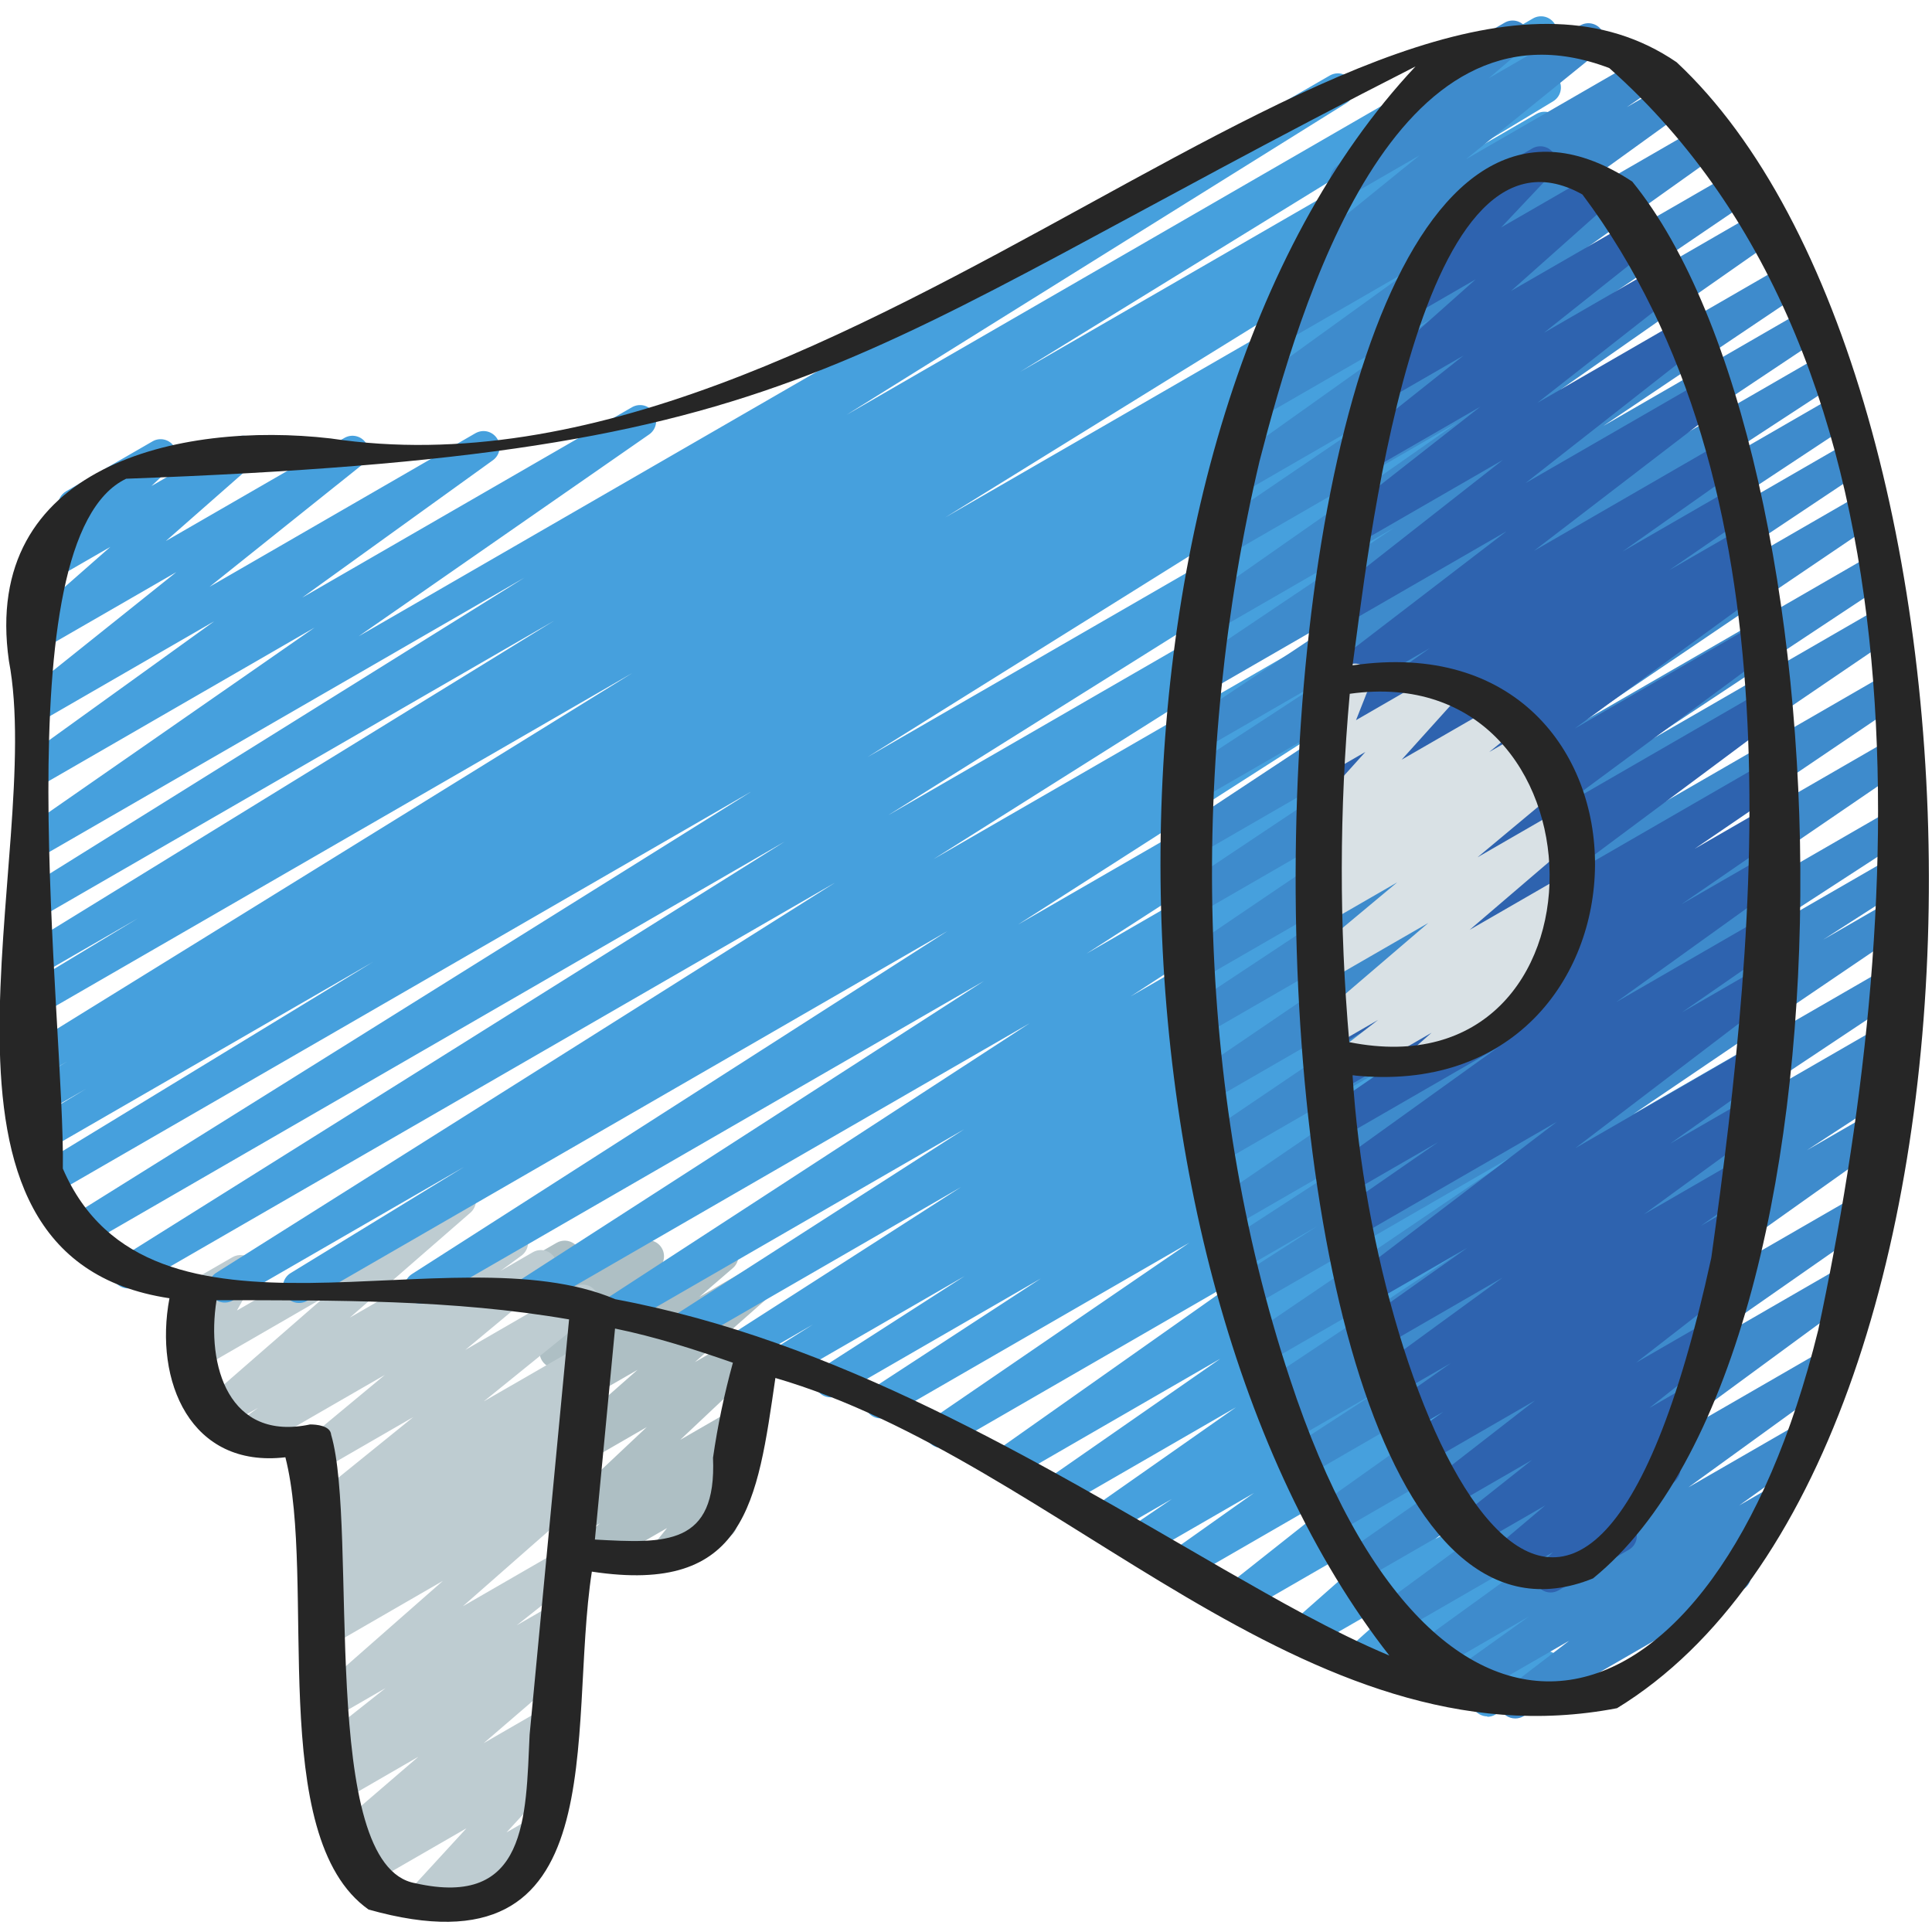 <svg width="38" height="38" viewBox="0 0 38 38" fill="none" xmlns="http://www.w3.org/2000/svg">
<g clip-path="url(#clip0_515_8912)">
<path d="M11.553 30.909C11.489 30.909 11.426 30.889 11.373 30.852C11.32 30.815 11.279 30.763 11.257 30.702C11.234 30.641 11.231 30.575 11.247 30.513C11.263 30.45 11.298 30.394 11.347 30.352L11.802 29.96L11.339 30.228C11.272 30.268 11.193 30.281 11.116 30.266C11.039 30.251 10.971 30.207 10.924 30.145C10.877 30.082 10.856 30.004 10.863 29.926C10.871 29.848 10.907 29.776 10.964 29.723L12.721 28.069L11.242 28.923C11.174 28.963 11.094 28.975 11.017 28.959C10.94 28.942 10.872 28.898 10.826 28.834C10.781 28.77 10.761 28.691 10.769 28.613C10.778 28.535 10.815 28.463 10.874 28.411L12.54 26.942L11.153 27.742C11.085 27.782 11.004 27.795 10.927 27.778C10.85 27.761 10.782 27.716 10.736 27.651C10.691 27.587 10.671 27.508 10.681 27.43C10.691 27.352 10.729 27.28 10.789 27.228L11.445 26.663L11.088 26.869C11.022 26.907 10.944 26.92 10.87 26.905C10.795 26.891 10.727 26.85 10.681 26.79C10.633 26.73 10.61 26.655 10.613 26.579C10.617 26.502 10.648 26.43 10.701 26.375L10.977 26.09C10.923 26.109 10.866 26.113 10.81 26.103C10.754 26.092 10.702 26.067 10.66 26.029C10.617 25.992 10.585 25.944 10.568 25.89C10.55 25.836 10.547 25.778 10.56 25.723L10.679 25.186C10.624 25.164 10.577 25.127 10.542 25.078C10.508 25.03 10.488 24.973 10.484 24.914C10.48 24.855 10.493 24.796 10.521 24.744C10.55 24.692 10.592 24.649 10.643 24.62L10.949 24.444C11.003 24.413 11.063 24.399 11.125 24.402C11.186 24.406 11.245 24.427 11.294 24.463C11.344 24.499 11.382 24.549 11.403 24.607C11.425 24.664 11.43 24.726 11.417 24.786L11.334 25.157L12.585 24.435C12.651 24.397 12.729 24.384 12.804 24.398C12.879 24.413 12.946 24.454 12.993 24.514C13.04 24.574 13.064 24.649 13.06 24.725C13.056 24.801 13.025 24.874 12.972 24.929L12.711 25.201L14.05 24.428C14.118 24.388 14.198 24.376 14.275 24.393C14.352 24.41 14.42 24.454 14.466 24.519C14.511 24.583 14.531 24.662 14.522 24.74C14.512 24.819 14.474 24.89 14.414 24.942L13.757 25.508L14.966 24.81C15.034 24.771 15.114 24.758 15.191 24.774C15.268 24.791 15.336 24.835 15.382 24.899C15.428 24.963 15.448 25.042 15.439 25.12C15.431 25.198 15.393 25.27 15.334 25.322L13.668 26.791L14.761 26.16C14.829 26.118 14.909 26.103 14.987 26.118C15.065 26.133 15.134 26.176 15.182 26.24C15.229 26.303 15.251 26.383 15.242 26.461C15.234 26.54 15.196 26.613 15.136 26.665L13.379 28.32L14.417 27.721C14.485 27.679 14.567 27.665 14.645 27.681C14.723 27.698 14.793 27.743 14.839 27.808C14.885 27.873 14.905 27.954 14.894 28.033C14.884 28.112 14.844 28.184 14.782 28.235L14.312 28.639C14.377 28.612 14.449 28.609 14.517 28.628C14.585 28.647 14.644 28.688 14.685 28.744C14.727 28.801 14.749 28.869 14.747 28.94C14.746 29.01 14.721 29.078 14.677 29.132L14.262 29.647C14.323 29.663 14.377 29.696 14.419 29.743C14.461 29.79 14.488 29.848 14.497 29.91C14.506 29.973 14.495 30.036 14.468 30.093C14.44 30.149 14.396 30.196 14.342 30.228L13.267 30.848C13.203 30.885 13.128 30.899 13.055 30.886C12.982 30.874 12.916 30.836 12.868 30.78C12.82 30.724 12.793 30.653 12.792 30.579C12.79 30.506 12.815 30.433 12.861 30.376L13.12 30.055L11.713 30.866C11.665 30.894 11.61 30.909 11.555 30.909H11.553Z" fill="#AEBFC4"/>
<path d="M8.331 37.664C8.269 37.664 8.209 37.646 8.158 37.612C8.107 37.579 8.066 37.531 8.041 37.475C8.017 37.419 8.009 37.357 8.019 37.296C8.029 37.235 8.056 37.179 8.097 37.134L9.175 35.96L7.167 37.118C7.098 37.158 7.016 37.17 6.938 37.152C6.859 37.134 6.791 37.087 6.747 37.02C6.702 36.953 6.684 36.872 6.697 36.793C6.71 36.714 6.752 36.642 6.816 36.593L6.918 36.515L6.898 36.526C6.83 36.566 6.749 36.578 6.672 36.561C6.595 36.544 6.527 36.499 6.482 36.435C6.436 36.371 6.416 36.292 6.426 36.214C6.435 36.135 6.474 36.063 6.533 36.012L8.229 34.553L6.791 35.384C6.721 35.424 6.638 35.436 6.56 35.417C6.482 35.398 6.414 35.35 6.369 35.283C6.325 35.216 6.308 35.134 6.322 35.055C6.336 34.976 6.379 34.905 6.443 34.856L6.628 34.719C6.568 34.729 6.506 34.722 6.449 34.698C6.393 34.674 6.345 34.635 6.31 34.585C6.265 34.519 6.247 34.438 6.259 34.359C6.271 34.28 6.313 34.208 6.376 34.159L7.583 33.203L6.651 33.741C6.583 33.779 6.503 33.79 6.427 33.773C6.351 33.756 6.284 33.712 6.239 33.648C6.193 33.585 6.173 33.507 6.181 33.43C6.189 33.352 6.226 33.281 6.283 33.228L8.711 31.094L6.533 32.352C6.463 32.393 6.38 32.405 6.301 32.386C6.222 32.367 6.153 32.319 6.109 32.251C6.065 32.183 6.048 32.1 6.063 32.021C6.077 31.941 6.122 31.87 6.188 31.822L6.443 31.636C6.371 31.669 6.29 31.674 6.214 31.651C6.139 31.627 6.075 31.576 6.035 31.508C5.996 31.44 5.983 31.36 5.999 31.282C6.016 31.205 6.061 31.137 6.125 31.091L6.504 30.814L6.407 30.871C6.337 30.908 6.255 30.918 6.178 30.898C6.101 30.878 6.034 30.83 5.991 30.763C5.947 30.697 5.931 30.616 5.944 30.538C5.957 30.459 6 30.389 6.063 30.34L6.412 30.087L6.343 30.126C6.201 30.211 6.017 30.168 5.924 30.032C5.831 29.896 5.858 29.71 5.986 29.606L8.129 27.872L6.245 28.96C6.176 29.001 6.094 29.014 6.016 28.998C5.938 28.981 5.869 28.935 5.823 28.869C5.777 28.803 5.758 28.723 5.769 28.644C5.781 28.564 5.822 28.492 5.884 28.442L7.569 27.043L5.006 28.522C4.936 28.563 4.853 28.575 4.774 28.556C4.695 28.537 4.626 28.489 4.582 28.421C4.538 28.353 4.521 28.271 4.536 28.191C4.55 28.111 4.595 28.04 4.661 27.992L5.074 27.691L4.364 28.1C4.296 28.14 4.215 28.153 4.138 28.136C4.061 28.119 3.993 28.075 3.947 28.01C3.902 27.946 3.882 27.867 3.891 27.789C3.9 27.711 3.938 27.639 3.998 27.587L6.373 25.518L3.978 26.901C3.918 26.936 3.848 26.949 3.78 26.941C3.711 26.931 3.647 26.9 3.598 26.852C3.549 26.803 3.517 26.74 3.507 26.672C3.497 26.603 3.509 26.533 3.543 26.473L3.901 25.834C3.834 25.851 3.763 25.846 3.699 25.819C3.634 25.793 3.581 25.746 3.545 25.686C3.524 25.65 3.511 25.61 3.505 25.569C3.5 25.528 3.502 25.486 3.513 25.446C3.524 25.405 3.543 25.368 3.568 25.335C3.593 25.302 3.625 25.274 3.661 25.253L4.573 24.727C4.633 24.692 4.703 24.679 4.772 24.688C4.84 24.697 4.904 24.728 4.953 24.776C5.002 24.825 5.034 24.888 5.044 24.956C5.054 25.025 5.042 25.095 5.008 25.155L4.66 25.776L8.893 23.333C8.961 23.295 9.04 23.284 9.116 23.301C9.192 23.319 9.258 23.363 9.304 23.427C9.349 23.49 9.369 23.567 9.361 23.645C9.352 23.722 9.316 23.793 9.259 23.846L6.882 25.915L9.91 24.167C9.98 24.126 10.063 24.114 10.142 24.133C10.221 24.151 10.29 24.2 10.335 24.268C10.379 24.336 10.396 24.419 10.381 24.499C10.366 24.579 10.321 24.65 10.255 24.698L9.844 24.997L10.476 24.632C10.545 24.591 10.627 24.578 10.705 24.594C10.783 24.611 10.852 24.657 10.898 24.723C10.944 24.788 10.963 24.869 10.952 24.948C10.94 25.027 10.899 25.099 10.837 25.15L9.152 26.551L11.302 25.309C11.371 25.269 11.452 25.256 11.53 25.274C11.608 25.291 11.676 25.338 11.721 25.404C11.766 25.469 11.785 25.55 11.773 25.629C11.762 25.707 11.721 25.779 11.659 25.829L9.516 27.563L11.399 26.477C11.47 26.436 11.553 26.424 11.631 26.443C11.71 26.462 11.779 26.511 11.823 26.579C11.867 26.647 11.883 26.729 11.868 26.809C11.854 26.889 11.809 26.96 11.743 27.007L11.364 27.282C11.436 27.254 11.515 27.253 11.588 27.279C11.66 27.305 11.721 27.357 11.758 27.424C11.795 27.492 11.806 27.571 11.789 27.646C11.772 27.721 11.728 27.788 11.666 27.833L11.273 28.119C11.345 28.087 11.426 28.083 11.5 28.108C11.575 28.132 11.638 28.183 11.677 28.251C11.716 28.319 11.728 28.399 11.712 28.476C11.695 28.552 11.65 28.62 11.587 28.666L11.247 28.914C11.316 28.897 11.388 28.904 11.453 28.933C11.517 28.962 11.57 29.012 11.603 29.075C11.636 29.138 11.647 29.21 11.634 29.28C11.621 29.349 11.585 29.413 11.532 29.459L9.104 31.593L11.017 30.489C11.087 30.45 11.168 30.439 11.245 30.457C11.322 30.475 11.389 30.521 11.434 30.587C11.479 30.652 11.497 30.732 11.486 30.811C11.474 30.889 11.434 30.96 11.372 31.011L10.163 31.968L10.919 31.532C10.989 31.493 11.071 31.481 11.149 31.5C11.227 31.519 11.296 31.567 11.34 31.634C11.384 31.701 11.401 31.783 11.387 31.862C11.373 31.941 11.33 32.012 11.266 32.061L10.983 32.271C11.037 32.266 11.091 32.276 11.14 32.3C11.189 32.323 11.231 32.359 11.261 32.404C11.307 32.468 11.327 32.547 11.317 32.625C11.307 32.704 11.269 32.776 11.209 32.827L9.513 34.286L10.723 33.587C10.793 33.547 10.875 33.535 10.953 33.553C11.031 33.572 11.1 33.619 11.144 33.685C11.189 33.752 11.207 33.833 11.194 33.912C11.181 33.992 11.139 34.063 11.075 34.112L10.784 34.336C10.848 34.331 10.911 34.346 10.966 34.378C11.021 34.409 11.065 34.457 11.093 34.514C11.12 34.571 11.13 34.635 11.121 34.698C11.112 34.761 11.084 34.819 11.041 34.866L9.963 36.041L10.523 35.717C10.559 35.696 10.599 35.682 10.64 35.677C10.682 35.671 10.724 35.674 10.764 35.685C10.804 35.696 10.842 35.714 10.875 35.739C10.908 35.765 10.935 35.797 10.956 35.833C10.977 35.869 10.991 35.908 10.996 35.95C11.002 35.991 10.999 36.033 10.988 36.073C10.977 36.113 10.959 36.151 10.933 36.184C10.908 36.217 10.876 36.245 10.84 36.265L8.49 37.622C8.442 37.65 8.388 37.665 8.332 37.664H8.331Z" fill="#BECCD1"/>
<path d="M29.254 33.759C29.198 33.759 29.142 33.743 29.094 33.715C29.045 33.686 29.005 33.645 28.978 33.596C28.95 33.547 28.937 33.491 28.938 33.435C28.939 33.379 28.956 33.324 28.985 33.276L29.469 32.494L27.999 33.343C27.933 33.38 27.854 33.393 27.779 33.378C27.704 33.362 27.637 33.32 27.591 33.259C27.544 33.198 27.521 33.123 27.526 33.046C27.532 32.97 27.564 32.898 27.619 32.843L28.438 32.032L26.909 32.914C26.841 32.953 26.761 32.966 26.685 32.95C26.608 32.933 26.54 32.889 26.494 32.826C26.448 32.762 26.428 32.684 26.436 32.606C26.444 32.528 26.482 32.456 26.54 32.404L27.9 31.188L25.814 32.392C25.746 32.431 25.666 32.444 25.589 32.428C25.512 32.411 25.444 32.367 25.398 32.303C25.352 32.239 25.332 32.16 25.341 32.082C25.349 32.004 25.387 31.932 25.446 31.88L27.819 29.785L24.509 31.696C24.44 31.735 24.358 31.746 24.281 31.728C24.204 31.709 24.137 31.663 24.092 31.598C24.048 31.532 24.029 31.452 24.041 31.374C24.052 31.295 24.093 31.224 24.154 31.174L26.81 29.071L23.378 31.052C23.308 31.092 23.224 31.104 23.145 31.085C23.066 31.066 22.997 31.017 22.954 30.948C22.91 30.88 22.894 30.797 22.909 30.717C22.925 30.637 22.971 30.566 23.037 30.519L24.665 29.365L22.562 30.579C22.491 30.621 22.406 30.634 22.326 30.614C22.246 30.595 22.176 30.545 22.132 30.475C22.088 30.405 22.074 30.321 22.091 30.24C22.108 30.159 22.157 30.088 22.226 30.043L23.053 29.481L21.857 30.171C21.787 30.211 21.703 30.223 21.625 30.203C21.546 30.184 21.477 30.135 21.434 30.066C21.39 29.998 21.375 29.915 21.39 29.836C21.405 29.756 21.451 29.685 21.517 29.638L24.311 27.679L20.92 29.637C20.849 29.678 20.765 29.69 20.686 29.671C20.606 29.651 20.538 29.602 20.494 29.532C20.45 29.463 20.435 29.38 20.451 29.3C20.467 29.22 20.514 29.149 20.581 29.103L24.006 26.722L19.915 29.084C19.845 29.129 19.759 29.144 19.677 29.126C19.595 29.108 19.524 29.059 19.479 28.988C19.433 28.917 19.418 28.832 19.436 28.75C19.454 28.668 19.504 28.596 19.575 28.551L24.511 25.069L18.677 28.437C18.606 28.478 18.522 28.49 18.442 28.47C18.363 28.451 18.294 28.401 18.25 28.331C18.206 28.262 18.191 28.178 18.208 28.098C18.225 28.018 18.272 27.947 18.34 27.901L23.394 24.442L17.472 27.86C17.401 27.899 17.317 27.908 17.239 27.887C17.161 27.866 17.094 27.816 17.052 27.747C17.009 27.678 16.995 27.596 17.011 27.516C17.028 27.437 17.074 27.367 17.14 27.321L20.473 25.146L16.503 27.438C16.432 27.482 16.346 27.495 16.264 27.475C16.182 27.456 16.112 27.404 16.068 27.332C16.024 27.261 16.011 27.175 16.031 27.093C16.05 27.011 16.102 26.941 16.174 26.897L18.973 25.099L15.565 27.066C15.493 27.11 15.407 27.123 15.325 27.102C15.244 27.082 15.174 27.031 15.13 26.959C15.087 26.887 15.074 26.801 15.094 26.719C15.114 26.638 15.166 26.567 15.238 26.524L15.988 26.052L14.743 26.771C14.671 26.815 14.585 26.828 14.503 26.808C14.422 26.789 14.351 26.737 14.307 26.666C14.264 26.594 14.25 26.508 14.27 26.426C14.29 26.344 14.341 26.274 14.413 26.23L18.901 23.349L13.596 26.412C13.524 26.456 13.438 26.469 13.356 26.449C13.275 26.43 13.204 26.378 13.161 26.306C13.117 26.235 13.103 26.149 13.123 26.067C13.143 25.985 13.194 25.915 13.266 25.871L18.965 22.211L12.263 26.08C12.191 26.122 12.106 26.134 12.026 26.113C11.946 26.093 11.877 26.042 11.834 25.972C11.79 25.901 11.776 25.817 11.795 25.736C11.813 25.656 11.862 25.585 11.931 25.54L20.252 20.126L10.482 25.767C10.41 25.807 10.326 25.819 10.246 25.798C10.166 25.777 10.098 25.727 10.055 25.656C10.012 25.586 9.998 25.502 10.016 25.422C10.034 25.341 10.083 25.271 10.152 25.226L19.35 19.297L8.433 25.599C8.361 25.641 8.276 25.654 8.195 25.633C8.115 25.613 8.046 25.562 8.002 25.491C7.959 25.42 7.946 25.335 7.965 25.254C7.983 25.173 8.033 25.103 8.104 25.058L18.636 18.313L6.04 25.585C5.889 25.672 5.698 25.622 5.609 25.473C5.52 25.323 5.568 25.131 5.716 25.04L9.129 22.951L4.568 25.584C4.497 25.621 4.414 25.63 4.336 25.608C4.258 25.586 4.192 25.536 4.15 25.467C4.108 25.398 4.095 25.315 4.111 25.236C4.128 25.157 4.175 25.088 4.241 25.042L16.431 17.357L2.666 25.304C2.595 25.342 2.511 25.351 2.433 25.329C2.355 25.307 2.289 25.256 2.247 25.187C2.205 25.118 2.191 25.035 2.209 24.956C2.226 24.877 2.273 24.807 2.34 24.761L15.433 16.554L1.617 24.537C1.545 24.579 1.46 24.59 1.379 24.57C1.299 24.549 1.23 24.497 1.187 24.426C1.145 24.355 1.132 24.27 1.151 24.189C1.17 24.108 1.22 24.038 1.291 23.994L14.787 15.563L1.002 23.522C0.93 23.563 0.845 23.574 0.764 23.553C0.684 23.532 0.615 23.48 0.573 23.408C0.531 23.337 0.518 23.252 0.538 23.171C0.558 23.09 0.608 23.021 0.679 22.977L7.344 18.916L0.824 22.68C0.752 22.72 0.667 22.73 0.587 22.709C0.507 22.687 0.439 22.635 0.397 22.564C0.355 22.493 0.343 22.408 0.362 22.328C0.382 22.247 0.432 22.178 0.502 22.134L1.694 21.415L0.81 21.925C0.738 21.968 0.651 21.98 0.57 21.959C0.489 21.938 0.419 21.886 0.376 21.813C0.334 21.741 0.321 21.654 0.343 21.573C0.364 21.492 0.416 21.422 0.488 21.379L1.312 20.884L0.81 21.173C0.738 21.213 0.653 21.224 0.573 21.203C0.494 21.182 0.425 21.13 0.383 21.06C0.341 20.989 0.328 20.904 0.347 20.824C0.366 20.743 0.416 20.674 0.485 20.63L12.438 13.237L0.811 19.951C0.738 19.994 0.652 20.006 0.571 19.985C0.489 19.965 0.42 19.912 0.377 19.84C0.334 19.767 0.322 19.681 0.343 19.6C0.364 19.518 0.416 19.449 0.488 19.406L2.715 18.061L0.811 19.16C0.739 19.203 0.652 19.216 0.571 19.195C0.49 19.175 0.42 19.122 0.377 19.05C0.334 18.978 0.321 18.892 0.342 18.811C0.362 18.729 0.414 18.659 0.487 18.616L10.899 12.209L0.811 18.034C0.739 18.076 0.654 18.087 0.573 18.066C0.493 18.046 0.424 17.994 0.381 17.923C0.338 17.852 0.325 17.767 0.345 17.686C0.364 17.605 0.414 17.535 0.485 17.491L10.315 11.362L0.811 16.849C0.74 16.894 0.654 16.909 0.572 16.891C0.491 16.872 0.419 16.823 0.374 16.752C0.329 16.681 0.315 16.595 0.333 16.513C0.351 16.431 0.401 16.36 0.472 16.315L6.187 12.344L0.811 15.448C0.741 15.488 0.658 15.499 0.58 15.479C0.502 15.46 0.434 15.412 0.39 15.344C0.346 15.276 0.33 15.195 0.344 15.115C0.359 15.036 0.403 14.965 0.468 14.918L4.216 12.218L0.811 14.184C0.742 14.223 0.66 14.235 0.583 14.217C0.506 14.199 0.438 14.152 0.393 14.087C0.348 14.021 0.33 13.941 0.341 13.862C0.353 13.784 0.393 13.712 0.455 13.662L3.468 11.253L0.811 12.786C0.743 12.824 0.664 12.836 0.588 12.819C0.512 12.802 0.445 12.757 0.399 12.694C0.354 12.631 0.333 12.553 0.342 12.475C0.35 12.398 0.386 12.326 0.444 12.274L2.17 10.757L0.927 11.474C0.86 11.512 0.781 11.525 0.705 11.509C0.63 11.493 0.562 11.45 0.516 11.388C0.47 11.326 0.448 11.249 0.455 11.172C0.461 11.095 0.496 11.023 0.552 10.969L1.341 10.229C1.286 10.207 1.238 10.17 1.203 10.122C1.168 10.073 1.147 10.017 1.143 9.957C1.139 9.898 1.152 9.839 1.18 9.786C1.209 9.734 1.251 9.691 1.303 9.661L3.002 8.68C3.069 8.641 3.148 8.629 3.224 8.645C3.3 8.661 3.367 8.704 3.413 8.766C3.46 8.828 3.481 8.905 3.475 8.982C3.468 9.059 3.433 9.131 3.377 9.185L2.979 9.559L4.62 8.611C4.688 8.572 4.769 8.559 4.846 8.576C4.923 8.592 4.991 8.637 5.037 8.701C5.083 8.765 5.103 8.844 5.094 8.922C5.085 9 5.047 9.072 4.988 9.124L3.262 10.641L6.777 8.612C6.846 8.573 6.927 8.561 7.005 8.579C7.082 8.597 7.15 8.643 7.195 8.709C7.239 8.774 7.258 8.855 7.246 8.933C7.235 9.012 7.194 9.083 7.133 9.133L4.122 11.541L9.351 8.521C9.422 8.481 9.505 8.468 9.584 8.487C9.663 8.506 9.732 8.555 9.776 8.623C9.82 8.692 9.836 8.774 9.821 8.854C9.806 8.934 9.761 9.005 9.695 9.052L5.943 11.755L12.43 8.01C12.501 7.969 12.584 7.957 12.664 7.976C12.743 7.996 12.812 8.045 12.855 8.114C12.899 8.183 12.915 8.266 12.899 8.346C12.883 8.427 12.836 8.497 12.769 8.544L7.054 12.515L26.156 1.485C26.228 1.444 26.313 1.432 26.394 1.453C26.474 1.474 26.543 1.525 26.586 1.596C26.628 1.668 26.642 1.753 26.622 1.833C26.603 1.914 26.553 1.984 26.482 2.028L16.651 8.159L30.148 0.365C30.22 0.322 30.306 0.31 30.388 0.33C30.469 0.351 30.539 0.403 30.582 0.475C30.625 0.547 30.638 0.634 30.617 0.715C30.597 0.797 30.544 0.866 30.472 0.909L20.065 7.313L30.223 1.448C30.296 1.406 30.382 1.393 30.463 1.414C30.545 1.435 30.614 1.488 30.657 1.56C30.7 1.632 30.712 1.719 30.691 1.8C30.671 1.881 30.618 1.951 30.546 1.994L28.328 3.333L30.224 2.238C30.296 2.198 30.381 2.187 30.461 2.208C30.541 2.229 30.609 2.281 30.651 2.352C30.694 2.422 30.707 2.507 30.688 2.587C30.668 2.668 30.619 2.737 30.549 2.782L18.591 10.178L30.225 3.462C30.297 3.419 30.384 3.407 30.465 3.428C30.546 3.449 30.616 3.502 30.659 3.574C30.701 3.646 30.713 3.733 30.692 3.814C30.671 3.895 30.619 3.965 30.546 4.008L29.709 4.512L30.225 4.214C30.297 4.174 30.383 4.164 30.462 4.185C30.542 4.207 30.61 4.259 30.652 4.33C30.694 4.401 30.707 4.486 30.687 4.566C30.667 4.646 30.617 4.716 30.547 4.759L29.358 5.477L30.226 4.976C30.298 4.935 30.384 4.924 30.464 4.945C30.544 4.966 30.613 5.018 30.655 5.09C30.698 5.161 30.71 5.246 30.69 5.327C30.67 5.408 30.62 5.477 30.549 5.521L23.886 9.58L30.227 5.92C30.299 5.879 30.384 5.867 30.464 5.888C30.544 5.909 30.613 5.96 30.656 6.032C30.699 6.103 30.712 6.188 30.693 6.269C30.673 6.349 30.623 6.419 30.553 6.463L17.059 14.893L30.227 7.291C30.299 7.248 30.385 7.235 30.467 7.255C30.549 7.275 30.619 7.327 30.662 7.399C30.705 7.471 30.718 7.557 30.698 7.639C30.678 7.72 30.626 7.79 30.554 7.834L17.464 16.038L30.228 8.669C30.3 8.626 30.386 8.613 30.468 8.633C30.549 8.653 30.619 8.705 30.663 8.776C30.706 8.848 30.719 8.934 30.699 9.016C30.679 9.098 30.627 9.168 30.555 9.211L18.36 16.899L30.229 10.047C30.301 10.005 30.387 9.993 30.468 10.014C30.548 10.035 30.617 10.087 30.66 10.159C30.702 10.231 30.715 10.317 30.695 10.398C30.675 10.478 30.624 10.548 30.553 10.592L27.139 12.681L30.23 10.897C30.301 10.855 30.387 10.843 30.467 10.863C30.548 10.884 30.617 10.935 30.66 11.006C30.703 11.077 30.717 11.162 30.698 11.242C30.679 11.323 30.629 11.394 30.559 11.438L20.022 18.186L30.23 12.293C30.302 12.252 30.387 12.241 30.466 12.262C30.546 12.282 30.614 12.333 30.657 12.403C30.7 12.473 30.714 12.557 30.696 12.638C30.678 12.718 30.629 12.788 30.56 12.833L21.37 18.757L30.231 13.641C30.302 13.6 30.387 13.588 30.468 13.608C30.548 13.628 30.617 13.679 30.66 13.749C30.703 13.82 30.717 13.905 30.699 13.985C30.681 14.066 30.632 14.136 30.562 14.181L22.238 19.598L30.232 14.983C30.304 14.939 30.39 14.925 30.472 14.945C30.553 14.965 30.624 15.017 30.668 15.088C30.712 15.16 30.725 15.246 30.705 15.328C30.685 15.409 30.634 15.48 30.562 15.524L24.861 19.185L30.233 16.084C30.305 16.04 30.391 16.027 30.473 16.047C30.554 16.066 30.625 16.118 30.668 16.19C30.712 16.261 30.726 16.348 30.706 16.429C30.686 16.511 30.635 16.581 30.563 16.625L26.073 19.507L30.234 17.105C30.305 17.062 30.392 17.049 30.473 17.069C30.555 17.089 30.625 17.14 30.668 17.212C30.712 17.284 30.725 17.37 30.705 17.452C30.685 17.534 30.633 17.604 30.561 17.647L29.826 18.11L30.234 17.874C30.306 17.83 30.392 17.817 30.474 17.837C30.555 17.856 30.626 17.908 30.67 17.979C30.713 18.051 30.727 18.137 30.707 18.219C30.687 18.301 30.636 18.371 30.564 18.415L27.759 20.217L30.235 18.787C30.306 18.749 30.389 18.739 30.467 18.761C30.546 18.782 30.613 18.832 30.655 18.901C30.697 18.97 30.712 19.052 30.695 19.131C30.679 19.21 30.633 19.28 30.567 19.327L27.233 21.501L30.235 19.768C30.306 19.727 30.391 19.715 30.47 19.735C30.55 19.754 30.619 19.804 30.663 19.873C30.706 19.943 30.721 20.027 30.704 20.107C30.688 20.187 30.64 20.258 30.572 20.304L25.522 23.76L30.235 21.039C30.306 20.994 30.392 20.978 30.474 20.996C30.556 21.014 30.627 21.064 30.672 21.135C30.717 21.205 30.733 21.291 30.715 21.373C30.697 21.455 30.647 21.526 30.576 21.571L25.636 25.057L30.237 22.401C30.307 22.36 30.391 22.348 30.471 22.367C30.55 22.387 30.619 22.436 30.662 22.506C30.706 22.574 30.722 22.658 30.706 22.738C30.689 22.818 30.643 22.889 30.576 22.935L27.151 25.316L30.237 23.534C30.308 23.489 30.394 23.474 30.476 23.492C30.558 23.51 30.629 23.56 30.674 23.631C30.719 23.701 30.734 23.787 30.716 23.869C30.698 23.951 30.648 24.022 30.578 24.067L27.784 26.026L30.238 24.609C30.309 24.567 30.394 24.555 30.474 24.574C30.554 24.594 30.624 24.644 30.668 24.714C30.712 24.784 30.726 24.868 30.709 24.949C30.692 25.029 30.643 25.1 30.574 25.146L29.744 25.709L30.238 25.424C30.308 25.384 30.392 25.372 30.471 25.391C30.55 25.41 30.619 25.459 30.663 25.528C30.707 25.596 30.723 25.679 30.707 25.759C30.692 25.839 30.646 25.91 30.579 25.957L28.949 27.112L30.239 26.368C30.308 26.329 30.389 26.318 30.466 26.336C30.543 26.354 30.611 26.401 30.655 26.466C30.7 26.532 30.718 26.612 30.707 26.69C30.695 26.769 30.655 26.84 30.593 26.89L27.938 28.992L30.239 27.664C30.307 27.625 30.387 27.612 30.464 27.628C30.541 27.645 30.609 27.689 30.655 27.753C30.701 27.817 30.722 27.895 30.713 27.974C30.704 28.052 30.666 28.124 30.607 28.176L28.233 30.271L30.24 29.114C30.308 29.075 30.388 29.062 30.464 29.078C30.541 29.095 30.609 29.139 30.655 29.202C30.701 29.266 30.721 29.344 30.713 29.422C30.705 29.5 30.668 29.572 30.609 29.624L29.25 30.838L30.24 30.267C30.306 30.229 30.385 30.217 30.46 30.232C30.535 30.247 30.602 30.289 30.648 30.35C30.695 30.411 30.718 30.487 30.712 30.563C30.707 30.64 30.675 30.712 30.62 30.766L29.8 31.579L30.24 31.325C30.365 31.251 30.524 31.274 30.625 31.378C30.726 31.483 30.744 31.643 30.667 31.765L30.183 32.548L30.241 32.515C30.276 32.494 30.316 32.48 30.358 32.474C30.399 32.469 30.441 32.471 30.481 32.482C30.521 32.493 30.559 32.511 30.592 32.537C30.625 32.562 30.652 32.594 30.673 32.631C30.694 32.667 30.708 32.706 30.713 32.748C30.719 32.789 30.716 32.831 30.705 32.871C30.695 32.911 30.676 32.949 30.65 32.982C30.625 33.015 30.593 33.042 30.557 33.063L29.41 33.725C29.362 33.753 29.308 33.768 29.252 33.767L29.254 33.759Z" fill="#46A0DD"/>
<path d="M29.802 33.8C29.736 33.8 29.671 33.779 29.617 33.741C29.563 33.702 29.523 33.648 29.501 33.585C29.48 33.522 29.479 33.454 29.499 33.39C29.518 33.327 29.557 33.271 29.61 33.231L30.866 32.27L28.952 33.373C28.882 33.413 28.799 33.425 28.721 33.405C28.642 33.386 28.574 33.337 28.53 33.269C28.487 33.202 28.47 33.12 28.485 33.04C28.5 32.961 28.544 32.89 28.61 32.842L30.07 31.796L28.221 32.863C28.151 32.903 28.067 32.915 27.989 32.896C27.91 32.877 27.841 32.829 27.797 32.761C27.753 32.693 27.737 32.61 27.752 32.531C27.767 32.451 27.811 32.38 27.877 32.332L30.851 30.178L27.483 32.122C27.413 32.163 27.33 32.175 27.251 32.156C27.172 32.137 27.104 32.089 27.059 32.021C27.015 31.953 26.998 31.871 27.013 31.791C27.027 31.712 27.072 31.64 27.137 31.593L31.628 28.295L26.744 31.114C26.674 31.155 26.59 31.167 26.511 31.147C26.432 31.128 26.363 31.078 26.32 31.01C26.276 30.941 26.26 30.858 26.276 30.778C26.292 30.698 26.338 30.627 26.405 30.581L30.527 27.703L26.209 30.196C26.139 30.235 26.056 30.246 25.978 30.227C25.9 30.207 25.832 30.158 25.789 30.09C25.745 30.023 25.729 29.941 25.744 29.862C25.759 29.782 25.803 29.712 25.868 29.664L31.337 25.779L25.669 29.052C25.598 29.096 25.512 29.109 25.43 29.09C25.348 29.07 25.277 29.019 25.233 28.948C25.189 28.876 25.176 28.79 25.195 28.708C25.215 28.627 25.266 28.556 25.337 28.512L27.11 27.358L25.387 28.352C25.315 28.394 25.23 28.406 25.149 28.386C25.069 28.365 24.999 28.314 24.956 28.243C24.913 28.172 24.899 28.087 24.918 28.006C24.937 27.925 24.987 27.855 25.057 27.811L25.148 27.753C25.076 27.79 24.992 27.798 24.914 27.775C24.836 27.752 24.769 27.7 24.729 27.629C24.688 27.558 24.676 27.475 24.696 27.396C24.715 27.317 24.764 27.248 24.833 27.204L28.821 24.55L24.875 26.829C24.805 26.869 24.721 26.881 24.641 26.861C24.562 26.841 24.494 26.791 24.45 26.721C24.407 26.652 24.392 26.569 24.409 26.489C24.425 26.409 24.472 26.338 24.54 26.292L29.93 22.636L24.577 25.727C24.505 25.77 24.419 25.784 24.337 25.764C24.255 25.744 24.185 25.693 24.141 25.621C24.097 25.549 24.084 25.463 24.104 25.382C24.123 25.3 24.175 25.23 24.247 25.186L25.91 24.117L24.402 24.988C24.331 25.029 24.246 25.041 24.166 25.021C24.086 25.001 24.017 24.95 23.973 24.88C23.93 24.809 23.916 24.724 23.934 24.644C23.953 24.563 24.002 24.493 24.071 24.448L27.038 22.521L24.228 24.143C24.157 24.184 24.073 24.197 23.993 24.177C23.913 24.157 23.844 24.107 23.801 24.038C23.757 23.968 23.742 23.885 23.759 23.805C23.776 23.724 23.823 23.654 23.891 23.608L30.206 19.293L24.01 22.87C23.939 22.911 23.855 22.922 23.776 22.902C23.696 22.882 23.628 22.832 23.584 22.763C23.541 22.694 23.526 22.61 23.543 22.53C23.56 22.451 23.607 22.38 23.674 22.334L29.659 18.283L23.848 21.638C23.777 21.678 23.694 21.689 23.615 21.669C23.536 21.649 23.468 21.599 23.425 21.53C23.382 21.461 23.366 21.378 23.383 21.299C23.399 21.219 23.445 21.149 23.512 21.102L29.783 16.835L23.727 20.331C23.655 20.375 23.569 20.39 23.488 20.37C23.406 20.351 23.335 20.3 23.291 20.229C23.246 20.158 23.232 20.072 23.252 19.99C23.271 19.908 23.322 19.837 23.393 19.793L28.113 16.667L23.658 19.239C23.587 19.279 23.503 19.291 23.424 19.271C23.345 19.251 23.276 19.201 23.233 19.132C23.19 19.062 23.175 18.979 23.192 18.899C23.208 18.819 23.255 18.748 23.323 18.702L29.19 14.729L23.619 17.945C23.548 17.987 23.463 18 23.382 17.98C23.302 17.961 23.232 17.91 23.188 17.84C23.145 17.77 23.13 17.685 23.148 17.604C23.166 17.523 23.215 17.452 23.285 17.407L28.121 14.181L23.619 16.78C23.548 16.822 23.463 16.833 23.383 16.813C23.303 16.793 23.234 16.743 23.191 16.673C23.148 16.603 23.133 16.519 23.151 16.438C23.169 16.358 23.217 16.287 23.286 16.242L27.264 13.614L23.649 15.7C23.578 15.739 23.495 15.748 23.417 15.727C23.339 15.706 23.272 15.656 23.229 15.587C23.187 15.518 23.172 15.435 23.189 15.356C23.205 15.277 23.251 15.207 23.317 15.161L26.223 13.262L23.703 14.716C23.632 14.758 23.547 14.771 23.466 14.752C23.386 14.732 23.316 14.681 23.273 14.611C23.229 14.541 23.214 14.456 23.232 14.375C23.25 14.294 23.299 14.224 23.369 14.178L27.32 11.544L23.799 13.576C23.728 13.617 23.643 13.629 23.564 13.61C23.484 13.59 23.415 13.54 23.371 13.47C23.328 13.4 23.313 13.316 23.331 13.236C23.348 13.155 23.396 13.085 23.464 13.039L27.421 10.38L23.937 12.391C23.866 12.431 23.783 12.443 23.704 12.423C23.626 12.403 23.557 12.354 23.514 12.286C23.47 12.218 23.454 12.135 23.47 12.055C23.485 11.976 23.531 11.905 23.597 11.858L28.671 8.307L24.168 10.907C24.096 10.951 24.011 10.966 23.929 10.947C23.847 10.928 23.776 10.878 23.731 10.807C23.687 10.736 23.672 10.65 23.691 10.568C23.71 10.486 23.76 10.415 23.831 10.371L27.029 8.197L24.411 9.709C24.341 9.749 24.258 9.761 24.179 9.741C24.1 9.722 24.032 9.673 23.988 9.605C23.944 9.537 23.928 9.455 23.943 9.375C23.958 9.295 24.003 9.224 24.069 9.177L28.128 6.288L24.788 8.216C24.718 8.257 24.635 8.268 24.556 8.249C24.477 8.23 24.409 8.182 24.365 8.114C24.321 8.046 24.304 7.963 24.319 7.884C24.334 7.804 24.379 7.733 24.444 7.686L27.804 5.26L25.265 6.725C25.194 6.766 25.11 6.777 25.031 6.758C24.952 6.738 24.884 6.688 24.84 6.619C24.797 6.55 24.781 6.467 24.798 6.387C24.814 6.307 24.86 6.237 24.927 6.19L25.623 5.713C25.552 5.741 25.474 5.742 25.403 5.717C25.332 5.692 25.272 5.642 25.234 5.576C25.196 5.511 25.183 5.434 25.197 5.36C25.211 5.285 25.251 5.219 25.31 5.171L27.921 3.056L26.639 3.796C26.57 3.836 26.49 3.848 26.413 3.831C26.335 3.814 26.267 3.769 26.222 3.705C26.176 3.64 26.156 3.561 26.166 3.483C26.176 3.405 26.215 3.333 26.275 3.281L27.627 2.124C27.579 2.095 27.54 2.055 27.513 2.007C27.486 1.959 27.472 1.904 27.473 1.849C27.473 1.794 27.488 1.74 27.516 1.692C27.544 1.645 27.584 1.606 27.632 1.578L29.593 0.447C29.661 0.407 29.742 0.394 29.819 0.411C29.896 0.428 29.964 0.473 30.009 0.538C30.055 0.602 30.075 0.682 30.065 0.76C30.055 0.838 30.017 0.91 29.957 0.961L29.283 1.538L31.086 0.498C31.155 0.459 31.236 0.447 31.313 0.465C31.39 0.483 31.458 0.529 31.503 0.594C31.547 0.66 31.566 0.739 31.555 0.818C31.544 0.896 31.504 0.967 31.443 1.018L28.833 3.132L32.317 1.121C32.388 1.081 32.472 1.069 32.551 1.089C32.63 1.108 32.699 1.158 32.742 1.227C32.786 1.296 32.801 1.379 32.785 1.459C32.768 1.539 32.722 1.61 32.655 1.656L31.997 2.108L32.876 1.6C32.946 1.56 33.029 1.548 33.108 1.567C33.187 1.586 33.255 1.635 33.299 1.703C33.343 1.771 33.36 1.853 33.345 1.933C33.33 2.013 33.285 2.084 33.22 2.131L29.863 4.554L33.586 2.405C33.656 2.365 33.739 2.353 33.818 2.372C33.897 2.392 33.965 2.44 34.009 2.509C34.053 2.577 34.069 2.659 34.054 2.739C34.039 2.819 33.994 2.889 33.928 2.937L29.869 5.825L34.208 3.321C34.279 3.279 34.364 3.266 34.444 3.286C34.524 3.305 34.594 3.355 34.637 3.425C34.681 3.495 34.696 3.58 34.679 3.661C34.661 3.741 34.613 3.812 34.544 3.858L31.338 6.035L34.653 4.122C34.724 4.077 34.809 4.061 34.891 4.08C34.973 4.098 35.044 4.148 35.09 4.218C35.135 4.289 35.15 4.375 35.132 4.457C35.114 4.539 35.064 4.61 34.993 4.655L29.923 8.203L35.151 5.185C35.222 5.144 35.306 5.132 35.386 5.152C35.466 5.172 35.535 5.222 35.578 5.291C35.622 5.361 35.636 5.445 35.619 5.526C35.602 5.606 35.554 5.676 35.486 5.722L31.53 8.381L35.502 6.088C35.573 6.045 35.658 6.033 35.738 6.052C35.819 6.072 35.889 6.122 35.932 6.193C35.976 6.263 35.99 6.348 35.972 6.429C35.955 6.51 35.906 6.58 35.836 6.625L31.88 9.263L35.809 6.995C35.881 6.957 35.964 6.947 36.042 6.968C36.12 6.99 36.187 7.04 36.23 7.109C36.272 7.178 36.286 7.26 36.27 7.339C36.254 7.418 36.208 7.488 36.141 7.535L33.232 9.436L36.051 7.809C36.123 7.768 36.207 7.756 36.287 7.776C36.367 7.796 36.436 7.846 36.48 7.916C36.523 7.986 36.537 8.071 36.519 8.151C36.502 8.232 36.453 8.302 36.385 8.347L32.413 10.972L36.292 8.732C36.363 8.69 36.448 8.677 36.529 8.697C36.609 8.717 36.679 8.767 36.723 8.837C36.766 8.908 36.781 8.993 36.763 9.073C36.745 9.154 36.696 9.225 36.626 9.27L31.787 12.498L36.518 9.767C36.589 9.727 36.673 9.715 36.752 9.735C36.831 9.755 36.9 9.805 36.943 9.874C36.987 9.944 37.002 10.027 36.985 10.107C36.968 10.187 36.921 10.258 36.854 10.304L30.987 14.277L36.731 10.96C36.803 10.916 36.889 10.902 36.971 10.921C37.053 10.941 37.123 10.991 37.168 11.063C37.212 11.134 37.226 11.22 37.207 11.302C37.188 11.384 37.137 11.454 37.065 11.499L32.351 14.621L36.883 12.004C36.954 11.964 37.038 11.953 37.117 11.973C37.196 11.993 37.264 12.043 37.307 12.112C37.35 12.181 37.365 12.264 37.349 12.343C37.333 12.423 37.287 12.493 37.22 12.54L30.95 16.807L37.028 13.298C37.099 13.254 37.185 13.239 37.267 13.258C37.307 13.267 37.346 13.284 37.379 13.309C37.413 13.333 37.442 13.363 37.464 13.399C37.486 13.434 37.501 13.473 37.508 13.514C37.515 13.555 37.513 13.597 37.504 13.637C37.495 13.678 37.478 13.716 37.453 13.75C37.429 13.784 37.399 13.812 37.364 13.835L31.373 17.889L37.126 14.568C37.196 14.527 37.281 14.515 37.36 14.534C37.44 14.554 37.509 14.604 37.553 14.673C37.596 14.743 37.611 14.826 37.594 14.907C37.578 14.987 37.53 15.058 37.462 15.104L31.149 19.417L37.178 15.937C37.249 15.895 37.334 15.883 37.415 15.903C37.495 15.923 37.564 15.974 37.607 16.045C37.65 16.115 37.664 16.2 37.646 16.28C37.628 16.361 37.579 16.431 37.509 16.476L34.541 18.404L37.19 16.875C37.262 16.831 37.348 16.818 37.43 16.838C37.511 16.858 37.582 16.909 37.626 16.981C37.669 17.052 37.683 17.139 37.663 17.22C37.643 17.302 37.592 17.372 37.52 17.416L35.858 18.483L37.179 17.721C37.25 17.681 37.334 17.669 37.413 17.689C37.492 17.709 37.561 17.759 37.604 17.828C37.647 17.898 37.662 17.981 37.645 18.061C37.629 18.141 37.582 18.212 37.514 18.258L32.123 21.915L37.129 19.025C37.2 18.983 37.285 18.97 37.365 18.99C37.446 19.01 37.516 19.06 37.559 19.13C37.603 19.201 37.617 19.285 37.599 19.366C37.581 19.447 37.532 19.518 37.463 19.563L33.473 22.218L37.049 20.154C37.12 20.112 37.206 20.1 37.286 20.12C37.367 20.14 37.436 20.192 37.479 20.262C37.523 20.333 37.536 20.419 37.517 20.499C37.498 20.58 37.448 20.65 37.378 20.695L37.055 20.901C37.128 20.884 37.205 20.892 37.271 20.926C37.338 20.959 37.391 21.015 37.421 21.084C37.45 21.153 37.455 21.23 37.433 21.301C37.411 21.373 37.364 21.434 37.301 21.475L35.537 22.625L36.856 21.863C36.926 21.824 37.009 21.813 37.087 21.833C37.165 21.852 37.233 21.901 37.276 21.969C37.32 22.037 37.336 22.119 37.321 22.198C37.306 22.277 37.262 22.348 37.197 22.395L31.726 26.281L36.599 23.469C36.669 23.428 36.753 23.416 36.832 23.436C36.911 23.456 36.98 23.505 37.023 23.573C37.067 23.642 37.083 23.725 37.067 23.805C37.051 23.885 37.005 23.956 36.938 24.003L32.814 26.881L36.305 24.866C36.375 24.825 36.458 24.813 36.537 24.832C36.616 24.851 36.685 24.899 36.729 24.967C36.773 25.035 36.79 25.117 36.775 25.197C36.761 25.276 36.716 25.348 36.651 25.395L32.161 28.692L35.839 26.569C35.909 26.529 35.992 26.517 36.071 26.536C36.149 26.555 36.218 26.603 36.262 26.671C36.306 26.739 36.322 26.822 36.307 26.901C36.293 26.981 36.248 27.052 36.182 27.1L33.207 29.255L35.325 28.033C35.395 27.991 35.479 27.979 35.558 27.998C35.637 28.017 35.706 28.067 35.749 28.135C35.793 28.203 35.809 28.286 35.794 28.366C35.779 28.446 35.734 28.517 35.667 28.564L34.208 29.61L34.775 29.283C34.845 29.245 34.926 29.235 35.003 29.253C35.08 29.273 35.147 29.32 35.191 29.385C35.235 29.451 35.252 29.531 35.24 29.61C35.228 29.688 35.188 29.759 35.126 29.808L33.872 30.769L33.965 30.715C34.001 30.694 34.041 30.68 34.082 30.675C34.123 30.669 34.165 30.672 34.206 30.683C34.246 30.693 34.283 30.712 34.316 30.737C34.349 30.763 34.377 30.794 34.398 30.831C34.419 30.867 34.432 30.906 34.438 30.948C34.443 30.989 34.441 31.031 34.43 31.071C34.419 31.111 34.401 31.149 34.375 31.182C34.35 31.215 34.318 31.243 34.282 31.263L29.963 33.757C29.915 33.785 29.86 33.8 29.805 33.8H29.802Z" fill="#3E8BCC"/>
<path d="M30.502 31.322C30.438 31.323 30.375 31.304 30.323 31.268C30.27 31.233 30.229 31.182 30.206 31.123C30.182 31.064 30.177 30.999 30.191 30.937C30.206 30.875 30.238 30.818 30.285 30.775L30.544 30.53L29.7 31.018C29.631 31.057 29.551 31.069 29.474 31.052C29.397 31.035 29.329 30.99 29.284 30.925C29.238 30.86 29.218 30.781 29.229 30.703C29.238 30.625 29.277 30.553 29.337 30.502L30.393 29.61L29.015 30.405C28.946 30.444 28.865 30.455 28.788 30.437C28.71 30.419 28.643 30.372 28.599 30.307C28.554 30.241 28.536 30.161 28.547 30.083C28.558 30.005 28.599 29.933 28.66 29.883L30.13 28.718L28.493 29.663C28.424 29.703 28.342 29.715 28.265 29.696C28.187 29.678 28.119 29.631 28.074 29.565C28.03 29.499 28.012 29.418 28.024 29.339C28.036 29.261 28.078 29.189 28.14 29.14L30.192 27.546L28.039 28.789C27.968 28.834 27.883 28.849 27.801 28.831C27.719 28.813 27.648 28.764 27.602 28.693C27.557 28.622 27.542 28.537 27.56 28.455C27.578 28.373 27.628 28.301 27.698 28.256L28.385 27.771L27.763 28.13C27.692 28.175 27.607 28.19 27.525 28.172C27.443 28.154 27.372 28.104 27.326 28.034C27.281 27.963 27.266 27.877 27.284 27.795C27.302 27.713 27.352 27.642 27.422 27.597L28.536 26.811L27.505 27.405C27.435 27.446 27.352 27.458 27.273 27.44C27.194 27.421 27.125 27.372 27.08 27.304C27.036 27.236 27.02 27.154 27.034 27.074C27.049 26.994 27.094 26.922 27.16 26.875L29.554 25.129L27.223 26.475C27.153 26.52 27.067 26.535 26.985 26.517C26.903 26.499 26.832 26.45 26.786 26.379C26.741 26.308 26.726 26.223 26.744 26.141C26.762 26.059 26.811 25.987 26.882 25.942L28.861 24.542L27.006 25.613C26.936 25.652 26.854 25.664 26.776 25.645C26.698 25.627 26.63 25.579 26.586 25.513C26.542 25.446 26.524 25.365 26.537 25.286C26.55 25.207 26.592 25.136 26.655 25.087L30.621 22.065L26.733 24.309C26.663 24.351 26.578 24.363 26.499 24.343C26.419 24.324 26.351 24.274 26.307 24.205C26.263 24.136 26.248 24.052 26.264 23.972C26.281 23.892 26.327 23.821 26.394 23.775L28.285 22.465L26.588 23.445C26.518 23.485 26.434 23.498 26.355 23.479C26.276 23.46 26.207 23.411 26.163 23.343C26.119 23.274 26.103 23.192 26.118 23.112C26.133 23.032 26.179 22.961 26.245 22.913L29.456 20.606L26.438 22.348C26.367 22.389 26.284 22.401 26.204 22.381C26.125 22.361 26.057 22.311 26.013 22.242C25.97 22.173 25.954 22.09 25.971 22.01C25.987 21.93 26.034 21.86 26.101 21.813L28.011 20.5L26.341 21.463C26.27 21.505 26.186 21.517 26.107 21.497C26.027 21.477 25.958 21.427 25.915 21.357C25.871 21.288 25.856 21.204 25.873 21.124C25.889 21.044 25.936 20.973 26.004 20.927L27.624 19.823L26.265 20.607C26.195 20.653 26.11 20.669 26.027 20.652C25.945 20.635 25.873 20.587 25.827 20.517C25.781 20.447 25.765 20.361 25.782 20.279C25.799 20.197 25.848 20.125 25.918 20.079L30.158 16.919L26.185 19.213C26.115 19.254 26.033 19.265 25.954 19.247C25.876 19.228 25.807 19.18 25.763 19.112C25.719 19.045 25.702 18.963 25.716 18.883C25.73 18.804 25.774 18.733 25.839 18.685L29.9 15.68L26.15 17.845C26.08 17.886 25.997 17.898 25.918 17.88C25.839 17.861 25.77 17.812 25.726 17.744C25.682 17.676 25.665 17.594 25.68 17.514C25.695 17.434 25.739 17.363 25.805 17.315L29.448 14.659L26.154 16.56C26.083 16.599 26 16.609 25.922 16.588C25.843 16.567 25.776 16.518 25.733 16.449C25.69 16.38 25.675 16.298 25.691 16.218C25.707 16.139 25.753 16.069 25.819 16.022L26.144 15.806C26.072 15.837 25.991 15.841 25.916 15.816C25.841 15.79 25.779 15.738 25.74 15.669C25.702 15.601 25.691 15.52 25.709 15.443C25.727 15.366 25.773 15.299 25.838 15.255L27.367 14.204L26.218 14.867C26.147 14.912 26.061 14.927 25.98 14.909C25.898 14.891 25.826 14.842 25.781 14.771C25.736 14.7 25.721 14.615 25.739 14.533C25.756 14.451 25.806 14.379 25.877 14.334L28.126 12.746L26.293 13.804C26.223 13.848 26.139 13.863 26.059 13.846C25.978 13.829 25.908 13.781 25.862 13.713C25.816 13.644 25.799 13.561 25.814 13.48C25.828 13.399 25.874 13.327 25.942 13.279L29.631 10.45L26.451 12.285C26.382 12.325 26.3 12.337 26.222 12.319C26.144 12.301 26.076 12.254 26.031 12.188C25.986 12.122 25.968 12.041 25.98 11.962C25.993 11.883 26.035 11.811 26.097 11.762L29.56 9.046L26.685 10.705C26.616 10.749 26.532 10.764 26.452 10.747C26.372 10.73 26.302 10.682 26.256 10.614C26.21 10.547 26.192 10.464 26.206 10.383C26.22 10.302 26.265 10.23 26.331 10.182L29.115 8L26.982 9.231C26.912 9.27 26.831 9.282 26.753 9.264C26.676 9.246 26.608 9.2 26.563 9.134C26.518 9.068 26.5 8.988 26.511 8.909C26.523 8.83 26.564 8.759 26.626 8.709L28.783 6.995L27.353 7.821C27.285 7.86 27.205 7.872 27.129 7.855C27.052 7.839 26.985 7.794 26.939 7.731C26.894 7.668 26.873 7.59 26.881 7.512C26.889 7.435 26.926 7.363 26.984 7.311L29.025 5.494L27.973 6.102C27.907 6.138 27.83 6.151 27.756 6.136C27.682 6.122 27.616 6.081 27.569 6.022C27.522 5.963 27.497 5.889 27.5 5.814C27.503 5.738 27.532 5.666 27.583 5.611L28.826 4.292C28.767 4.275 28.714 4.24 28.674 4.193C28.634 4.145 28.609 4.087 28.602 4.025C28.595 3.964 28.606 3.901 28.634 3.846C28.663 3.791 28.706 3.745 28.761 3.715L30.141 2.918C30.206 2.881 30.283 2.869 30.357 2.883C30.431 2.898 30.498 2.938 30.544 2.997C30.591 3.056 30.616 3.13 30.613 3.206C30.61 3.281 30.581 3.353 30.53 3.409L29.526 4.473L31.394 3.395C31.462 3.357 31.541 3.345 31.618 3.361C31.694 3.378 31.762 3.422 31.807 3.485C31.853 3.548 31.874 3.626 31.865 3.704C31.857 3.782 31.82 3.854 31.762 3.906L29.721 5.722L32.17 4.309C32.239 4.27 32.32 4.258 32.398 4.276C32.476 4.294 32.544 4.34 32.588 4.406C32.633 4.472 32.652 4.552 32.64 4.631C32.628 4.71 32.587 4.781 32.525 4.831L30.368 6.545L32.671 5.215C32.74 5.172 32.824 5.157 32.904 5.174C32.984 5.191 33.054 5.238 33.1 5.306C33.146 5.374 33.164 5.457 33.15 5.538C33.136 5.618 33.091 5.69 33.025 5.739L30.239 7.923L33.112 6.265C33.181 6.225 33.263 6.213 33.341 6.231C33.419 6.249 33.488 6.296 33.532 6.362C33.577 6.428 33.595 6.509 33.583 6.588C33.571 6.667 33.529 6.739 33.466 6.788L30.006 9.501L33.509 7.48C33.578 7.44 33.66 7.428 33.738 7.446C33.816 7.464 33.885 7.511 33.929 7.578C33.974 7.645 33.992 7.726 33.979 7.805C33.966 7.884 33.924 7.956 33.86 8.005L30.172 10.834L33.827 8.723C33.898 8.678 33.983 8.662 34.065 8.68C34.147 8.698 34.219 8.748 34.264 8.819C34.309 8.889 34.324 8.975 34.306 9.057C34.288 9.139 34.239 9.21 34.168 9.256L31.913 10.848L34.019 9.632C34.054 9.61 34.093 9.595 34.134 9.588C34.175 9.581 34.217 9.582 34.257 9.591C34.298 9.601 34.336 9.618 34.37 9.642C34.404 9.666 34.433 9.696 34.455 9.731C34.477 9.766 34.492 9.805 34.499 9.846C34.506 9.887 34.505 9.929 34.496 9.97C34.487 10.01 34.47 10.049 34.446 10.083C34.422 10.117 34.391 10.145 34.356 10.168L32.83 11.216L34.163 10.447C34.234 10.408 34.317 10.398 34.395 10.418C34.474 10.439 34.541 10.489 34.584 10.558C34.627 10.626 34.642 10.709 34.626 10.788C34.61 10.868 34.564 10.938 34.498 10.985L34.197 11.185L34.269 11.143C34.34 11.102 34.423 11.09 34.502 11.109C34.581 11.128 34.65 11.176 34.694 11.244C34.739 11.312 34.755 11.395 34.74 11.475C34.725 11.555 34.68 11.626 34.614 11.674L30.973 14.329L34.419 12.339C34.489 12.299 34.572 12.287 34.651 12.306C34.729 12.325 34.797 12.373 34.842 12.441C34.886 12.508 34.903 12.59 34.889 12.669C34.874 12.749 34.831 12.82 34.766 12.868L30.705 15.872L34.538 13.659C34.608 13.621 34.69 13.611 34.767 13.63C34.844 13.649 34.911 13.697 34.955 13.763C34.999 13.83 35.016 13.91 35.003 13.989C34.99 14.067 34.949 14.138 34.886 14.187L30.645 17.346L34.616 15.054C34.687 15.009 34.773 14.994 34.855 15.013C34.937 15.032 35.008 15.082 35.053 15.153C35.097 15.224 35.112 15.31 35.093 15.392C35.075 15.474 35.024 15.545 34.953 15.589L33.333 16.694L34.644 15.938C34.714 15.897 34.798 15.886 34.877 15.905C34.956 15.925 35.025 15.975 35.069 16.044C35.112 16.113 35.127 16.196 35.111 16.276C35.095 16.356 35.048 16.427 34.981 16.473L33.07 17.787L34.654 16.873C34.724 16.832 34.807 16.82 34.886 16.839C34.966 16.858 35.034 16.907 35.078 16.975C35.123 17.044 35.139 17.126 35.124 17.206C35.108 17.286 35.063 17.357 34.997 17.405L31.787 19.711L34.636 18.066C34.707 18.025 34.791 18.013 34.87 18.033C34.949 18.052 35.018 18.102 35.062 18.17C35.106 18.239 35.121 18.323 35.105 18.403C35.089 18.483 35.042 18.554 34.975 18.6L33.081 19.912L34.598 19.036C34.668 18.997 34.749 18.985 34.827 19.004C34.905 19.022 34.973 19.07 35.017 19.136C35.062 19.203 35.079 19.284 35.066 19.363C35.054 19.442 35.011 19.513 34.948 19.562L30.985 22.582L34.49 20.559C34.525 20.536 34.564 20.521 34.605 20.514C34.645 20.506 34.687 20.507 34.728 20.516C34.769 20.525 34.807 20.542 34.841 20.565C34.875 20.589 34.904 20.619 34.927 20.654C34.949 20.689 34.964 20.728 34.972 20.769C34.979 20.81 34.978 20.852 34.969 20.893C34.961 20.933 34.944 20.972 34.92 21.006C34.896 21.04 34.866 21.069 34.831 21.091L32.849 22.494L34.383 21.609C34.453 21.568 34.536 21.555 34.615 21.574C34.694 21.593 34.763 21.641 34.808 21.709C34.852 21.778 34.868 21.86 34.853 21.94C34.839 22.02 34.794 22.091 34.728 22.139L32.332 23.886L34.226 22.792C34.296 22.751 34.38 22.739 34.459 22.758C34.538 22.777 34.607 22.827 34.651 22.896C34.695 22.964 34.711 23.047 34.695 23.127C34.679 23.207 34.633 23.278 34.566 23.325L33.452 24.112L34.066 23.758C34.137 23.712 34.222 23.697 34.304 23.715C34.386 23.733 34.458 23.783 34.503 23.854C34.548 23.924 34.563 24.01 34.545 24.092C34.527 24.174 34.477 24.245 34.407 24.29L33.723 24.773L33.881 24.682C33.95 24.643 34.032 24.631 34.11 24.649C34.188 24.668 34.255 24.715 34.3 24.781C34.345 24.847 34.363 24.927 34.35 25.006C34.338 25.085 34.296 25.157 34.234 25.206L32.181 26.801L33.555 26.008C33.624 25.969 33.705 25.958 33.782 25.976C33.859 25.994 33.927 26.041 33.971 26.106C34.016 26.172 34.034 26.252 34.023 26.33C34.011 26.408 33.971 26.48 33.91 26.53L32.44 27.694L33.146 27.286C33.215 27.247 33.295 27.235 33.373 27.252C33.45 27.269 33.517 27.314 33.563 27.379C33.608 27.444 33.628 27.523 33.618 27.601C33.608 27.679 33.569 27.751 33.509 27.802L32.453 28.694L32.576 28.623C32.644 28.584 32.723 28.571 32.799 28.587C32.875 28.603 32.943 28.646 32.989 28.708C33.035 28.771 33.057 28.848 33.05 28.925C33.043 29.003 33.008 29.075 32.951 29.128L32.071 29.958C32.112 29.99 32.145 30.031 32.167 30.078C32.188 30.126 32.198 30.178 32.194 30.23C32.191 30.282 32.175 30.332 32.147 30.377C32.119 30.421 32.081 30.457 32.035 30.483L30.657 31.279C30.609 31.307 30.554 31.322 30.498 31.322L30.502 31.322Z" fill="#2E63AF"/>
<path d="M26.63 21.146C26.564 21.146 26.499 21.125 26.445 21.087C26.392 21.048 26.351 20.994 26.33 20.931C26.308 20.869 26.307 20.801 26.326 20.738C26.345 20.674 26.384 20.619 26.436 20.578L27.105 20.061L26.261 20.548C26.193 20.587 26.112 20.6 26.035 20.583C25.958 20.566 25.89 20.521 25.845 20.456C25.799 20.392 25.779 20.313 25.789 20.235C25.799 20.156 25.837 20.084 25.897 20.033L28.092 18.154L26.183 19.255C26.115 19.293 26.035 19.305 25.958 19.288C25.881 19.27 25.814 19.225 25.768 19.16C25.723 19.096 25.704 19.017 25.714 18.939C25.724 18.86 25.763 18.789 25.823 18.738L27.481 17.355L26.152 18.122C26.082 18.162 26 18.174 25.922 18.156C25.844 18.138 25.776 18.09 25.731 18.024C25.686 17.957 25.669 17.876 25.682 17.797C25.695 17.718 25.737 17.646 25.8 17.597L26.117 17.354C26.047 17.384 25.969 17.387 25.896 17.364C25.824 17.341 25.762 17.293 25.722 17.229C25.682 17.164 25.667 17.087 25.679 17.012C25.69 16.937 25.729 16.869 25.786 16.819L26.28 16.419L26.153 16.492C26.088 16.529 26.012 16.542 25.938 16.528C25.864 16.514 25.797 16.475 25.75 16.416C25.703 16.358 25.678 16.285 25.68 16.209C25.681 16.134 25.71 16.062 25.76 16.006L26.855 14.79L26.201 15.168C26.144 15.2 26.078 15.214 26.013 15.208C25.948 15.201 25.886 15.175 25.837 15.132C25.787 15.089 25.752 15.033 25.736 14.969C25.72 14.905 25.724 14.839 25.748 14.777L26.063 13.982C25.999 13.971 25.94 13.94 25.894 13.893C25.849 13.847 25.818 13.788 25.808 13.724C25.797 13.66 25.806 13.594 25.834 13.536C25.862 13.477 25.907 13.429 25.964 13.397L26.488 13.094C26.544 13.062 26.61 13.047 26.676 13.053C26.741 13.059 26.803 13.086 26.853 13.128C26.954 13.217 26.99 13.36 26.94 13.484L26.671 14.165L28.271 13.241C28.336 13.204 28.413 13.191 28.486 13.205C28.56 13.219 28.627 13.258 28.674 13.317C28.721 13.375 28.746 13.448 28.744 13.524C28.743 13.599 28.714 13.671 28.664 13.727L27.569 14.942L29.428 13.87C29.571 13.786 29.754 13.828 29.847 13.964C29.941 14.101 29.914 14.285 29.786 14.39L29.291 14.791L29.971 14.399C30.041 14.359 30.123 14.347 30.201 14.365C30.279 14.383 30.348 14.431 30.392 14.497C30.437 14.564 30.455 14.645 30.442 14.724C30.429 14.803 30.386 14.875 30.323 14.924L30.018 15.158L30.361 14.961C30.43 14.916 30.513 14.9 30.593 14.916C30.673 14.932 30.744 14.978 30.791 15.045C30.838 15.112 30.857 15.194 30.844 15.275C30.831 15.356 30.787 15.428 30.722 15.477L29.061 16.862L30.737 15.895C30.805 15.856 30.886 15.843 30.963 15.86C31.04 15.877 31.108 15.922 31.154 15.987C31.199 16.051 31.219 16.13 31.209 16.209C31.199 16.287 31.161 16.359 31.101 16.41L28.906 18.289L30.839 17.174C30.909 17.131 30.992 17.116 31.072 17.134C31.152 17.151 31.223 17.198 31.268 17.266C31.314 17.334 31.331 17.417 31.317 17.498C31.303 17.579 31.258 17.65 31.191 17.698L30.523 18.216L30.607 18.168C30.675 18.13 30.754 18.118 30.83 18.136C30.906 18.152 30.973 18.197 31.019 18.26C31.064 18.323 31.085 18.401 31.076 18.479C31.068 18.556 31.032 18.628 30.974 18.68L30.128 19.424C30.177 19.451 30.218 19.491 30.247 19.539C30.275 19.587 30.291 19.642 30.291 19.699C30.291 19.755 30.276 19.81 30.248 19.858C30.22 19.907 30.18 19.947 30.131 19.975L28.271 21.048C28.203 21.086 28.123 21.098 28.047 21.081C27.971 21.063 27.904 21.019 27.859 20.956C27.814 20.892 27.793 20.815 27.801 20.737C27.809 20.66 27.846 20.588 27.904 20.536L28.157 20.313L26.788 21.103C26.74 21.131 26.686 21.146 26.63 21.146Z" fill="#D9E1E5"/>
<path d="M32.977 1.224C27.215 -2.718 16.694 10.157 6.506 8.624C3.526 8.279 -0.372 9.157 0.175 12.997C0.899 16.812 -2.088 24.719 3.333 25.535C3.025 27.166 3.747 28.882 5.613 28.663C6.233 31.081 5.221 36.125 7.249 37.558C12.154 38.941 11.152 34.075 11.641 30.912C14.683 31.373 14.894 29.551 15.251 27.103C20.879 28.742 25.641 34.783 31.805 33.598C39.956 28.608 39.609 7.419 32.977 1.224ZM10.417 34.118C10.341 35.746 10.372 37.536 8.171 37.041C6.243 36.708 7.058 30.071 6.513 28.219C6.499 28.04 6.223 28.017 6.099 28.017C4.504 28.356 4.052 26.868 4.259 25.573C6.598 25.577 8.903 25.556 11.193 25.951L10.417 34.118ZM14.024 28.672C14.099 30.41 13.087 30.358 11.701 30.281L12.097 26.131C12.886 26.292 13.659 26.54 14.415 26.803C14.246 27.418 14.115 28.041 14.024 28.672ZM24.083 30.873C20.3 28.686 16.458 26.367 12.102 25.554C8.883 24.184 2.939 26.926 1.236 22.985C1.284 20.135 0.015 10.592 2.482 9.416C15.996 8.919 16.329 7.16 27.841 1.307C21.152 8.44 21.328 24.906 27.327 32.563C26.194 32.087 25.108 31.458 24.083 30.873ZM35.759 26.172C33.715 34.468 28.245 35.88 25.368 27.109C23.487 21.426 23.404 14.873 24.774 9.068C25.573 5.976 27.402 -0.278 31.653 1.339C38.233 7.181 37.447 18.252 35.76 26.171L35.759 26.172Z" fill="#262626"/>
<path d="M32.105 3.572C23.61 -2.025 23.22 34.339 31.333 31.045C36.852 26.556 36.428 8.891 32.105 3.572ZM26.548 13.646C31.726 12.917 31.856 21.56 26.539 20.498C26.339 18.218 26.342 15.925 26.548 13.646ZM33.659 24.739C31.06 36.666 27.026 27.884 26.603 21.15C32.909 21.818 33.014 12.154 26.603 13.087C26.871 11.232 27.805 1.968 31.124 3.825C35.412 9.543 34.602 17.997 33.659 24.739Z" fill="#262626"/>
</g>
<defs>
<clipPath id="clip0_515_8912">
<rect width="38" height="38" fill="white"/>
</clipPath>
</defs>
</svg>
